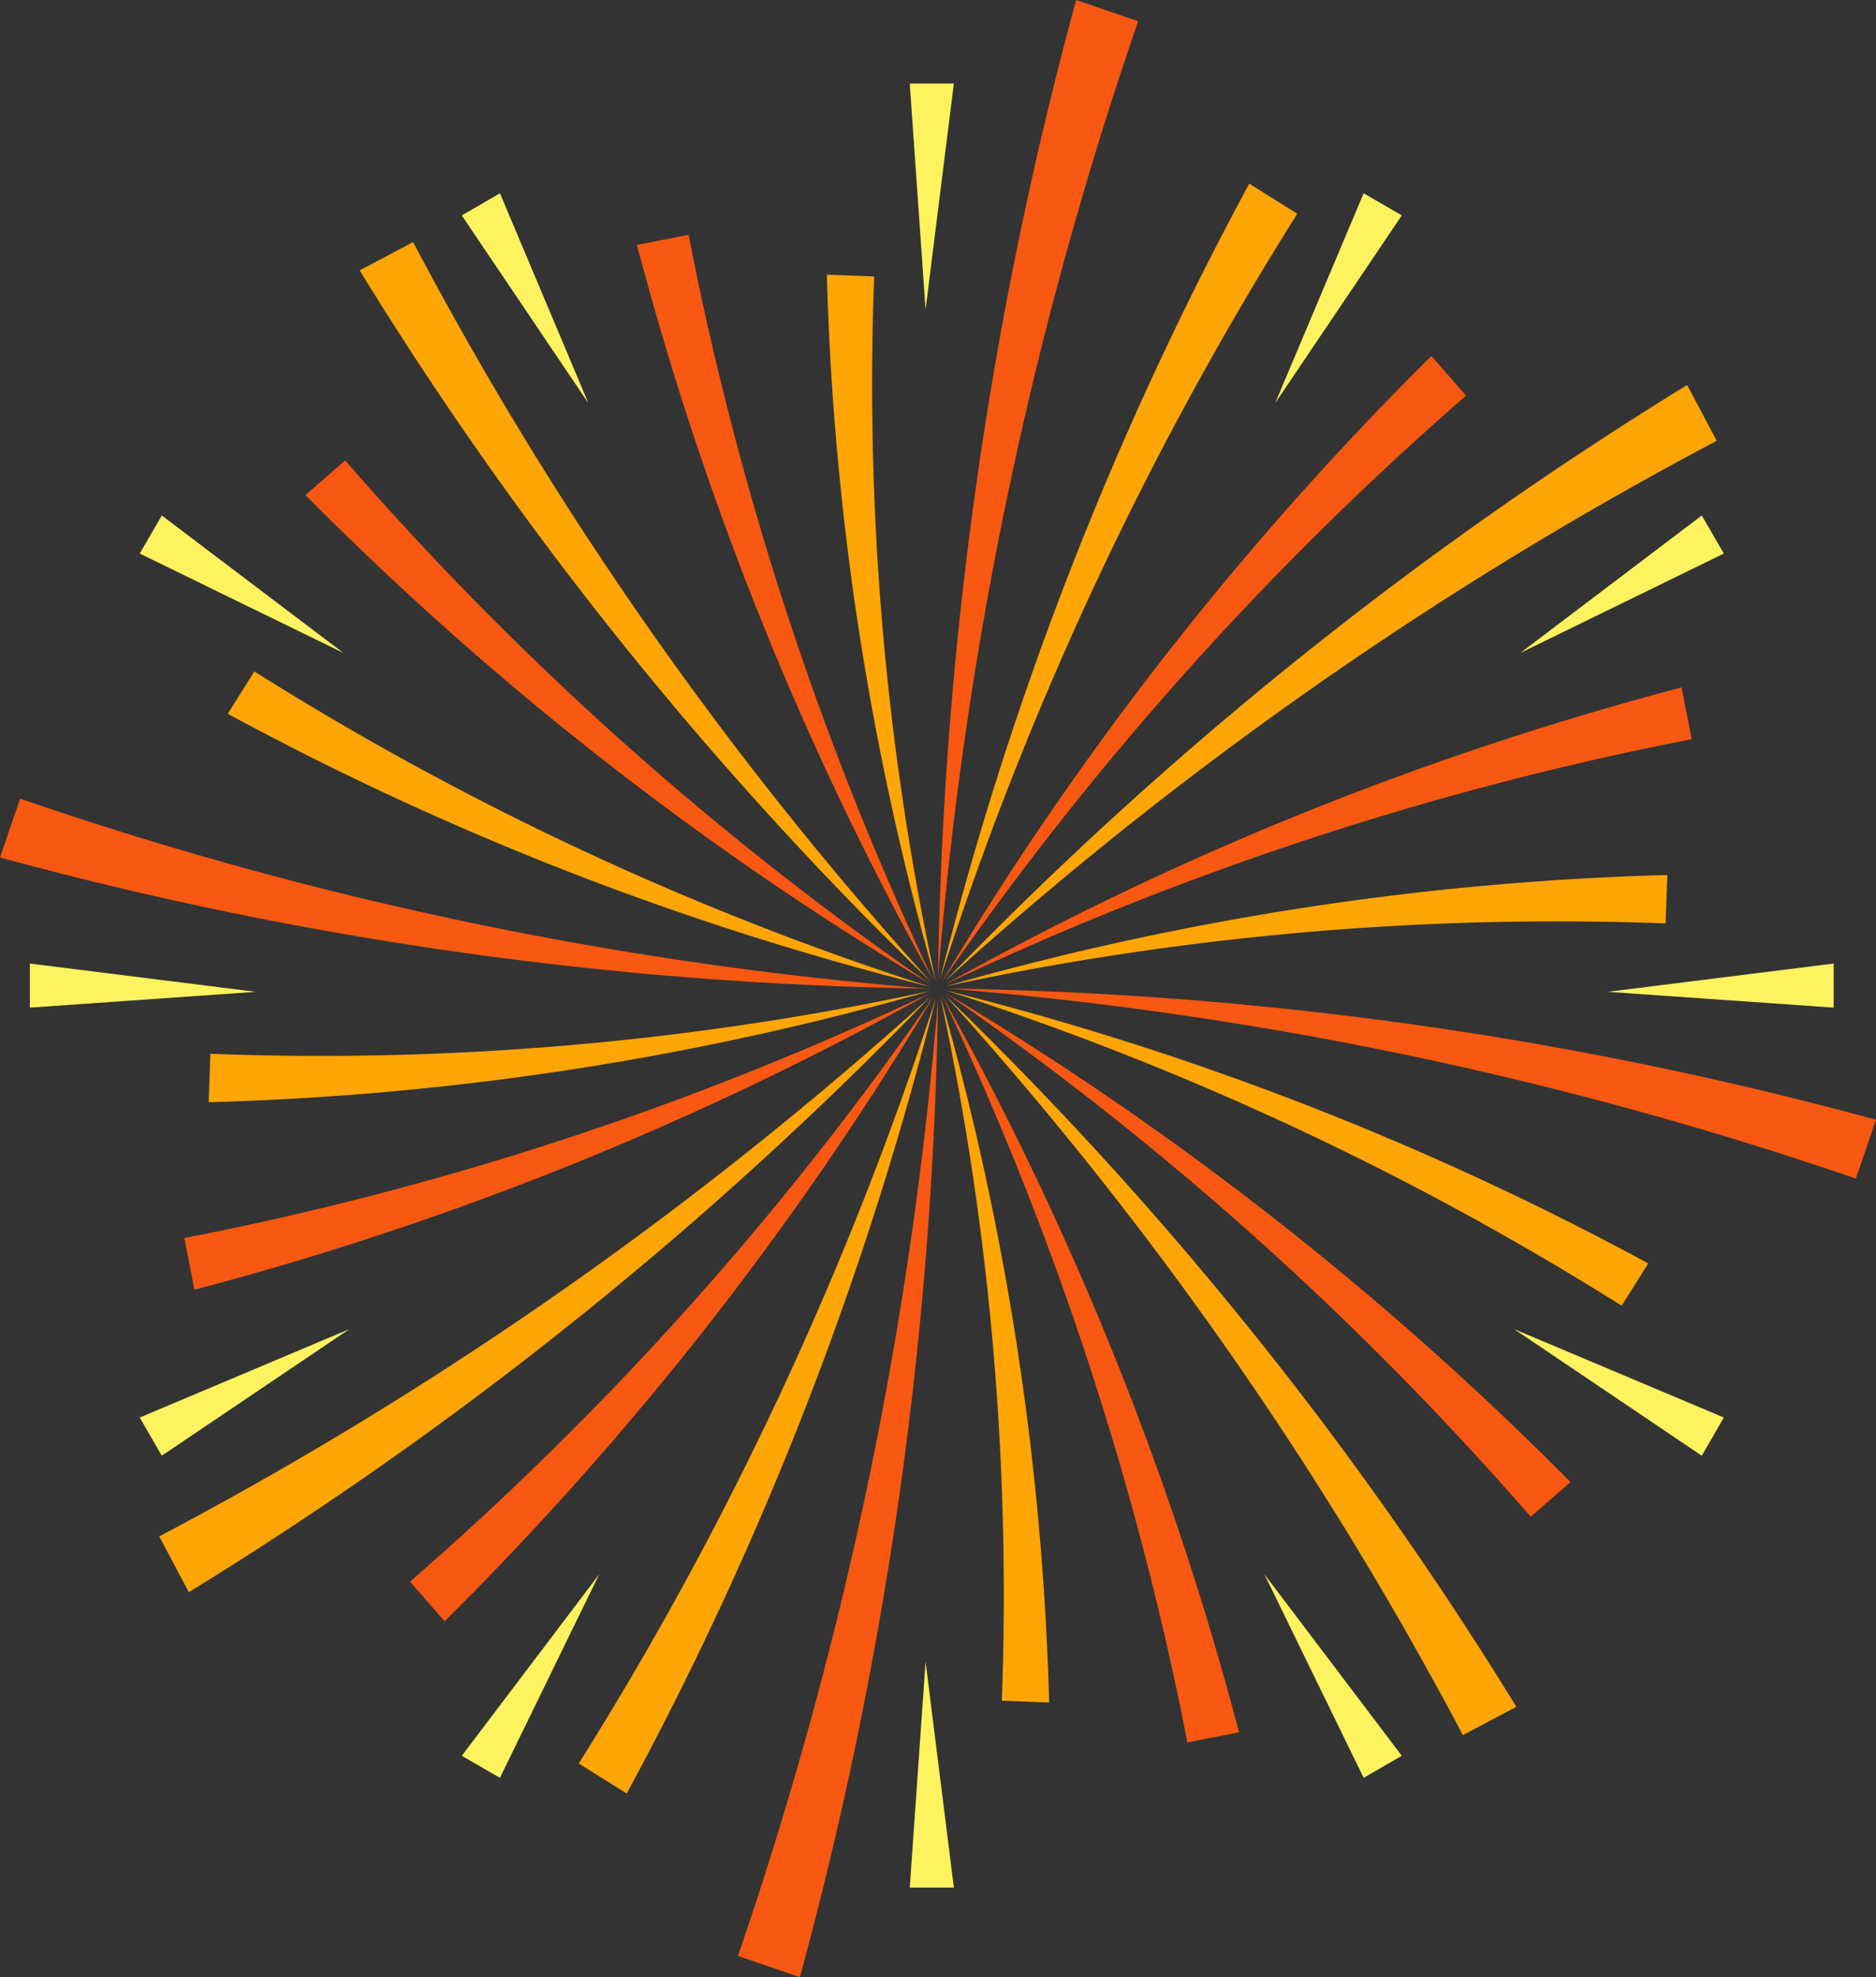 <svg id="组_2603" data-name="组 2603" xmlns="http://www.w3.org/2000/svg" xmlns:xlink="http://www.w3.org/1999/xlink" width="106.775" height="112.51" viewBox="0 0 106.775 112.51">
  <rect x="0" y="0" width="106.775" height="112.51" fill="#333333" stroke="none"/>
  <defs>
    <clipPath id="clip-path">
      <rect id="矩形_1281" data-name="矩形 1281" width="106.775" height="112.51" transform="translate(0 0)" fill="none"/>
    </clipPath>
  </defs>
  <g id="组_2602" data-name="组 2602" clip-path="url(#clip-path)">
    <path id="路径_9279" data-name="路径 9279" d="M61.25,0a223.932,223.932,0,0,0-7.863,55.63A222.11,222.11,0,0,1,64.779,1.208L61.25,0" fill="#f85811"/>
    <path id="路径_9280" data-name="路径 9280" d="M45.525,112.51a223.931,223.931,0,0,0,7.863-55.629A223.716,223.716,0,0,1,42,111.3c1.413.484,2.118.724,3.528,1.208" fill="#f85811"/>
    <path id="路径_9281" data-name="路径 9281" d="M36.252,13.936A180.084,180.084,0,0,0,53.135,55.82,178.682,178.682,0,0,1,39.193,13.359l-2.941.577" fill="#f85811"/>
    <path id="路径_9282" data-name="路径 9282" d="M70.522,98.574A179.916,179.916,0,0,0,53.64,56.691,179.921,179.921,0,0,1,67.582,99.15l2.94-.576" fill="#f85811"/>
    <path id="路径_9283" data-name="路径 9283" d="M17.388,28.174A179.982,179.982,0,0,0,52.953,56,178.588,178.588,0,0,1,19.647,26.2l-2.259,1.97" fill="#f85811"/>
    <path id="路径_9284" data-name="路径 9284" d="M89.387,84.336A179.952,179.952,0,0,0,53.824,56.508a179.848,179.848,0,0,1,33.3,29.8l2.26-1.971" fill="#f85811"/>
    <path id="路径_9285" data-name="路径 9285" d="M0,48.793a212.6,212.6,0,0,0,52.794,7.462A210.956,210.956,0,0,1,1.146,45.446C.687,46.784.457,47.454,0,48.793" fill="#f85811"/>
    <path id="路径_9286" data-name="路径 9286" d="M106.775,63.717a212.473,212.473,0,0,0-52.794-7.462,212.352,212.352,0,0,1,51.647,10.81c.459-1.34.69-2.009,1.147-3.348" fill="#f85811"/>
    <path id="路径_9287" data-name="路径 9287" d="M11.068,73.39A180.06,180.06,0,0,0,52.952,56.506,178.64,178.64,0,0,1,10.491,70.449c.23,1.177.346,1.765.577,2.941" fill="#f85811"/>
    <path id="路径_9288" data-name="路径 9288" d="M95.706,39.12A179.93,179.93,0,0,0,53.823,56,179.832,179.832,0,0,1,96.284,42.061c-.233-1.178-.347-1.765-.578-2.941" fill="#f85811"/>
    <path id="路径_9289" data-name="路径 9289" d="M25.306,92.254A180.084,180.084,0,0,0,53.137,56.69,178.621,178.621,0,0,1,23.336,90c.788.9,1.182,1.356,1.97,2.258" fill="#f85811"/>
    <path id="路径_9290" data-name="路径 9290" d="M81.47,20.256A179.9,179.9,0,0,0,53.64,55.82a179.907,179.907,0,0,1,29.8-33.306L81.47,20.256" fill="#f85811"/>
    <path id="路径_9291" data-name="路径 9291" d="M71.105,10.451a193.71,193.71,0,0,0-17.6,45.278A192.251,192.251,0,0,1,73.836,12.164l-2.731-1.713" fill="#ffa506"/>
    <path id="路径_9292" data-name="路径 9292" d="M35.669,102.06a193.706,193.706,0,0,0,17.6-45.277,193.669,193.669,0,0,1-20.327,43.564c1.091.686,1.638,1.029,2.731,1.713" fill="#ffa506"/>
    <path id="路径_9293" data-name="路径 9293" d="M47.061,15.633a162.126,162.126,0,0,0,6.195,40.189,160.873,160.873,0,0,1-3.5-40.09l-2.7-.1" fill="#ffa506"/>
    <path id="路径_9294" data-name="路径 9294" d="M59.714,96.876a162.133,162.133,0,0,0-6.195-40.188,162.048,162.048,0,0,1,3.5,40.089c1.079.04,1.617.061,2.7.1" fill="#ffa506"/>
    <path id="路径_9295" data-name="路径 9295" d="M20.469,15.386a206.821,206.821,0,0,0,32.5,40.473A205.182,205.182,0,0,1,23.513,13.774l-3.044,1.612" fill="#ffa506"/>
    <path id="路径_9296" data-name="路径 9296" d="M86.305,97.122a206.723,206.723,0,0,0-32.5-40.471A206.657,206.657,0,0,1,83.262,98.735l3.043-1.613" fill="#ffa506"/>
    <path id="路径_9297" data-name="路径 9297" d="M12.963,40.617a170.879,170.879,0,0,0,39.96,15.529,169.572,169.572,0,0,1-38.449-17.94l-1.511,2.411" fill="#ffa506"/>
    <path id="路径_9298" data-name="路径 9298" d="M93.813,71.893A170.808,170.808,0,0,0,53.854,56.364,170.79,170.79,0,0,1,92.3,74.3l1.513-2.41" fill="#ffa506"/>
    <path id="路径_9299" data-name="路径 9299" d="M11.875,62.72a165.673,165.673,0,0,0,41.069-6.331,164.374,164.374,0,0,1-40.969,3.575l-.1,2.756" fill="#ffa506"/>
    <path id="路径_9300" data-name="路径 9300" d="M94.9,49.79a165.533,165.533,0,0,0-41.068,6.331A165.49,165.49,0,0,1,94.8,52.546c.039-1.1.06-1.654.1-2.756" fill="#ffa506"/>
    <path id="路径_9301" data-name="路径 9301" d="M10.747,90.6A215.8,215.8,0,0,0,52.974,56.693,214.177,214.177,0,0,1,9.064,87.426c.672,1.27,1.009,1.906,1.683,3.175" fill="#ffa506"/>
    <path id="路径_9302" data-name="路径 9302" d="M96.025,21.908A215.8,215.8,0,0,0,53.8,55.814a215.717,215.717,0,0,1,43.91-30.73c-.673-1.272-1.01-1.907-1.684-3.176" fill="#ffa506"/>
    <path id="路径_9303" data-name="路径 9303" d="M51.78,4.755l.9,12.857,1.61-12.857Z" fill="#fef35f"/>
    <path id="路径_9304" data-name="路径 9304" d="M51.78,107.414l.9-12.857,1.61,12.857Z" fill="#fef35f"/>
    <path id="路径_9305" data-name="路径 9305" d="M26.283,12.259l7.208,10.685L28.456,11Z" fill="#fef35f"/>
    <path id="路径_9306" data-name="路径 9306" d="M77.614,101.164,71.964,89.58l7.821,10.33Z" fill="#fef35f"/>
    <path id="路径_9307" data-name="路径 9307" d="M7.954,31.5l11.584,5.651L9.209,29.333Z" fill="#fef35f"/>
    <path id="路径_9308" data-name="路径 9308" d="M96.859,82.835,86.174,75.628l11.939,5.034Z" fill="#fef35f"/>
    <path id="路径_9309" data-name="路径 9309" d="M1.7,57.338l12.857-.9L1.7,54.83Z" fill="#fef35f"/>
    <path id="路径_9310" data-name="路径 9310" d="M104.365,57.338l-12.859-.9,12.859-1.609Z" fill="#fef35f"/>
    <path id="路径_9311" data-name="路径 9311" d="M9.208,82.835l10.685-7.208L7.954,80.662Z" fill="#fef35f"/>
    <path id="路径_9312" data-name="路径 9312" d="M98.114,31.5,86.53,37.156l10.33-7.824Z" fill="#fef35f"/>
    <path id="路径_9313" data-name="路径 9313" d="M28.455,101.164l5.651-11.585L26.283,99.91Z" fill="#fef35f"/>
    <path id="路径_9314" data-name="路径 9314" d="M79.785,12.258,72.576,22.944,77.613,11Z" fill="#fef35f"/>
  </g>
</svg>

